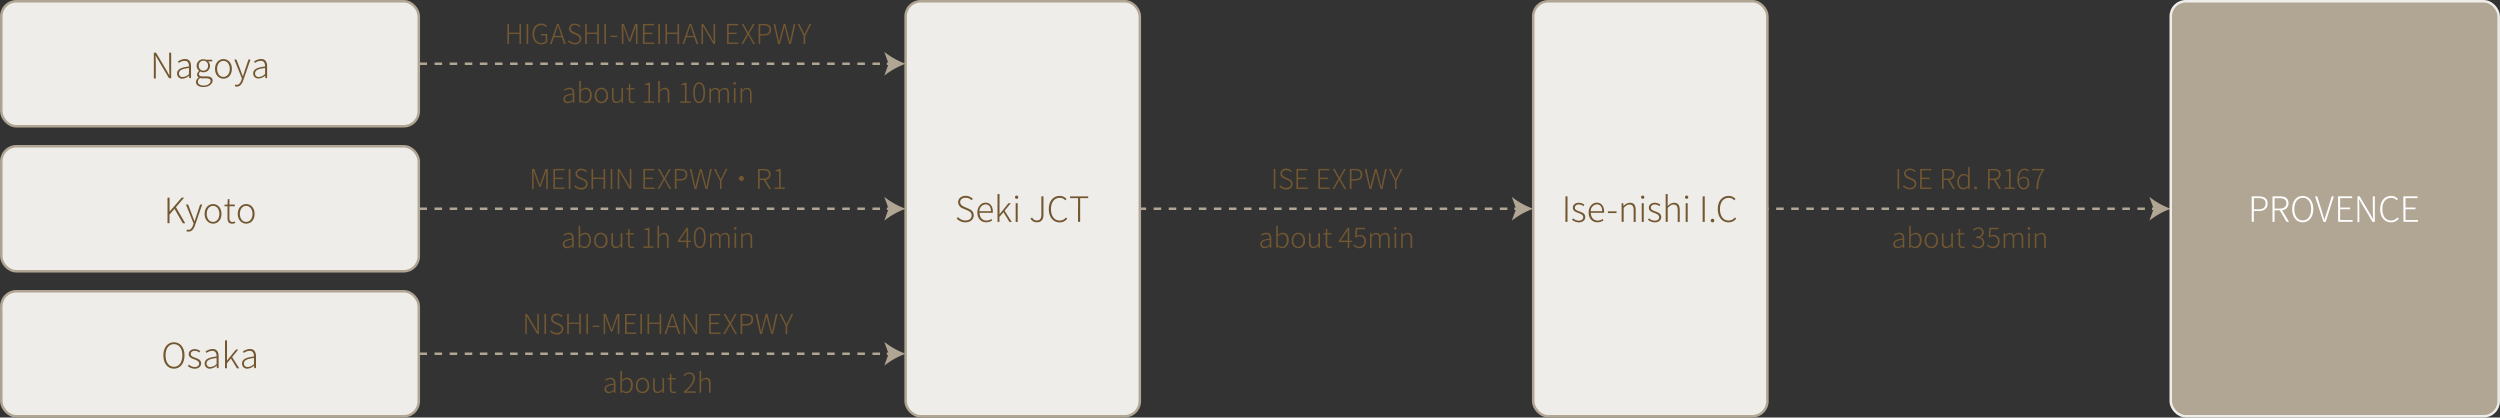 <svg xmlns="http://www.w3.org/2000/svg" width="1000" height="167" viewBox="0 0 1000 167"><rect x="0" y="0" width="1000" height="167" fill="#333333" stroke="none"/><defs><style>.cls-1,.cls-2,.cls-6,.cls-9{fill:none;}.cls-1,.cls-2,.cls-4,.cls-6{stroke:#b1a593;}.cls-1,.cls-2,.cls-4,.cls-6,.cls-7{stroke-miterlimit:10;}.cls-2{stroke-dasharray:3.02 3.02;}.cls-3,.cls-7{fill:#b1a593;}.cls-4{fill:#efede9;}.cls-5{fill:#725731;}.cls-6{stroke-dasharray:3.01 3.01;}.cls-7{stroke:#efede9;}.cls-8{fill:#fff;}</style></defs><title>pc_car_en</title><g id="レイヤー_2" data-name="レイヤー 2"><g id="レイヤー_2-2" data-name="レイヤー 2"><line class="cls-1" x1="163.27" y1="141.5" x2="164.77" y2="141.5"/><line class="cls-2" x1="167.78" y1="141.5" x2="353.23" y2="141.5"/><line class="cls-1" x1="354.73" y1="141.5" x2="356.23" y2="141.5"/><path class="cls-3" d="M362.27,141.5a30.22,30.22,0,0,0-8.55,4.76l1.72-4.76-1.72-4.75A30.2,30.2,0,0,0,362.27,141.5Z"/><rect class="cls-4" x="0.52" y="116.5" width="167" height="50" rx="6" ry="6"/><path class="cls-5" d="M65.34,142.15c0-3.24,1.77-5.25,4.23-5.25s4.24,2,4.24,5.25-1.75,5.32-4.24,5.32S65.34,145.4,65.34,142.15Zm7.61,0c0-2.77-1.34-4.5-3.38-4.5s-3.35,1.72-3.35,4.5,1.33,4.57,3.35,4.57S72.94,144.92,72.94,142.15Z"/><path class="cls-5" d="M75.15,146.45l.43-.59a3.42,3.42,0,0,0,2.35.94c1.13,0,1.71-.64,1.71-1.42s-.94-1.29-1.81-1.6c-1.11-.39-2.34-.85-2.34-2.14,0-1.09.88-2,2.45-2a3.61,3.61,0,0,1,2.17.8l-.42.56a2.86,2.86,0,0,0-1.78-.67c-1.11,0-1.61.62-1.61,1.29,0,.83.87,1.13,1.74,1.46,1.15.43,2.41.84,2.41,2.28,0,1.15-.91,2.13-2.56,2.13A4.38,4.38,0,0,1,75.15,146.45Z"/><path class="cls-5" d="M81.87,145.41c0-1.65,1.47-2.44,4.76-2.82,0-1.11-.29-2.25-1.71-2.25a4,4,0,0,0-2.35.85l-.36-.59a5.18,5.18,0,0,1,2.83-1c1.78,0,2.41,1.27,2.41,2.93v4.73h-.69l-.08-1h0A4.3,4.3,0,0,1,84,147.47,2,2,0,0,1,81.87,145.41Zm4.76.21V143.2c-2.94.34-4,1-4,2.17a1.35,1.35,0,0,0,1.53,1.42A3.68,3.68,0,0,0,86.63,145.62Z"/><path class="cls-5" d="M90,136.15h.81v8.07h0l3.57-4.4h.92l-2.44,3,2.83,4.51h-.9l-2.41-3.92-1.61,1.91v2H90Z"/><path class="cls-5" d="M96.82,145.41c0-1.65,1.47-2.44,4.76-2.82,0-1.11-.29-2.25-1.71-2.25a4,4,0,0,0-2.35.85l-.36-.59a5.18,5.18,0,0,1,2.83-1c1.78,0,2.41,1.27,2.41,2.93v4.73h-.69l-.08-1h0A4.3,4.3,0,0,1,99,147.47,2,2,0,0,1,96.82,145.41Zm4.76.21V143.2c-2.94.34-4,1-4,2.17a1.35,1.35,0,0,0,1.53,1.42A3.68,3.68,0,0,0,101.59,145.62Z"/><line class="cls-1" x1="450.95" y1="83.5" x2="452.45" y2="83.5"/><line class="cls-6" x1="455.45" y1="83.5" x2="604.25" y2="83.5"/><line class="cls-1" x1="605.75" y1="83.5" x2="607.25" y2="83.5"/><path class="cls-3" d="M613.28,83.5a30.22,30.22,0,0,0-8.55,4.76l1.72-4.76-1.72-4.75A30.2,30.2,0,0,0,613.28,83.5Z"/><path class="cls-5" d="M509.49,67.57h.66v8h-.66Z"/><path class="cls-5" d="M511.71,74.54l.41-.46a3.09,3.09,0,0,0,2.32,1.07c1.19,0,1.93-.63,1.93-1.54s-.63-1.28-1.42-1.63l-1.2-.53a2.22,2.22,0,0,1-1.63-2,2.14,2.14,0,0,1,2.38-2,3.06,3.06,0,0,1,2.27,1l-.37.43a2.58,2.58,0,0,0-1.89-.8c-1,0-1.71.54-1.71,1.36s.78,1.25,1.36,1.51l1.2.53c.91.41,1.68.91,1.68,2.13a2.31,2.31,0,0,1-2.6,2.18A3.57,3.57,0,0,1,511.71,74.54Z"/><path class="cls-5" d="M518.58,67.57H523v.56h-3.77v2.93h3.18v.56h-3.18V75h3.89v.57h-4.55Z"/><path class="cls-5" d="M527.33,67.57h4.43v.56H528v2.93h3.18v.56H528V75h3.89v.57h-4.55Z"/><path class="cls-5" d="M535.37,71.45l-2.23-3.87h.73l1.27,2.29c.22.36.38.67.65,1.11h0c.24-.44.39-.75.59-1.11l1.27-2.29h.68l-2.23,3.91,2.4,4.11h-.72l-1.35-2.4c-.22-.38-.45-.79-.74-1.28h0c-.25.48-.46.89-.67,1.28l-1.34,2.4H533Z"/><path class="cls-5" d="M539.92,67.57H542c1.81,0,2.93.59,2.93,2.26s-1.1,2.38-2.88,2.38h-1.46V75.6h-.66Zm2,4.08c1.58,0,2.34-.54,2.34-1.83s-.79-1.71-2.39-1.71h-1.29v3.53Z"/><path class="cls-5" d="M545.9,67.57h.68l1,4.64c.19.87.36,1.74.54,2.62h0c.2-.88.41-1.75.62-2.62L550,67.57h.65l1.23,4.64c.21.87.41,1.74.62,2.62h.06c.17-.88.33-1.75.51-2.62l1-4.64h.65l-1.76,8h-.75l-1.42-5.36c-.13-.64-.28-1.19-.42-1.8h0c-.13.62-.3,1.17-.44,1.8l-1.37,5.36h-.75Z"/><path class="cls-5" d="M558,72.37l-2.41-4.8h.7L557.43,70c.29.58.54,1.14.84,1.74h0c.31-.59.61-1.15.86-1.74l1.18-2.45H561l-2.41,4.8V75.6H558Z"/><path class="cls-5" d="M504.14,97.64c0-1.3,1.16-1.92,3.74-2.21,0-.87-.23-1.77-1.34-1.77a3.17,3.17,0,0,0-1.85.67l-.29-.46a4.06,4.06,0,0,1,2.22-.77c1.4,0,1.89,1,1.89,2.3v3.72H508l-.07-.75h0a3.38,3.38,0,0,1-2,.89A1.55,1.55,0,0,1,504.14,97.64Zm3.74.17V95.9c-2.31.26-3.1.8-3.1,1.71a1.06,1.06,0,0,0,1.2,1.11A2.89,2.89,0,0,0,507.88,97.8Z"/><path class="cls-5" d="M511.09,98.52h0l-.08.59h-.52V90.37h.64v2.51l0,1.12a3.24,3.24,0,0,1,2-.9c1.56,0,2.35,1.19,2.35,3,0,2-1.21,3.17-2.59,3.17A2.9,2.9,0,0,1,511.09,98.52Zm3.64-2.43c0-1.41-.48-2.43-1.79-2.43a2.89,2.89,0,0,0-1.83.93V98a2.64,2.64,0,0,0,1.66.71C513.91,98.69,514.73,97.66,514.73,96.09Z"/><path class="cls-5" d="M516.68,96.19c0-2,1.23-3.09,2.65-3.09S522,94.23,522,96.19a2.68,2.68,0,1,1-5.3,0Zm4.64,0c0-1.5-.85-2.53-2-2.53s-2,1-2,2.53.84,2.52,2,2.52S521.32,97.68,521.32,96.19Z"/><path class="cls-5" d="M523.57,97V93.25h.64v3.67c0,1.2.37,1.76,1.28,1.76.68,0,1.17-.35,1.83-1.14V93.25H528v5.86h-.54l-.05-1h0a2.6,2.6,0,0,1-2,1.11C524.12,99.26,523.57,98.51,523.57,97Z"/><path class="cls-5" d="M530.25,97.44V93.79h-.91V93.3l.94-.05.08-1.69h.54v1.69h1.68v.54h-1.68v3.7c0,.74.2,1.22,1,1.22a2,2,0,0,0,.72-.17l.15.5a3.32,3.32,0,0,1-1,.22C530.6,99.26,530.25,98.53,530.25,97.44Z"/><path class="cls-5" d="M540.83,96.82H539.7v2.29h-.63V96.82h-3.54v-.41l3.54-5.32h.63v5.19h1.13Zm-1.76-.54v-3c0-.36,0-1,.07-1.33h-.05c-.19.36-.41.75-.64,1.11l-2.18,3.18Z"/><path class="cls-5" d="M541.38,98.21l.35-.45a2.7,2.7,0,0,0,2.1.95,2,2,0,0,0,1.87-2.14,1.82,1.82,0,0,0-1.84-2.06,2.33,2.33,0,0,0-1.42.51l-.42-.25.28-3.66H546v.56h-3.09l-.23,2.7A2.48,2.48,0,0,1,544,94a2.28,2.28,0,0,1,2.38,2.57,2.54,2.54,0,0,1-2.51,2.72A3.3,3.3,0,0,1,541.38,98.21Z"/><path class="cls-5" d="M548,93.25h.53l.08.89h0a2.72,2.72,0,0,1,1.85-1,1.52,1.52,0,0,1,1.62,1.19,2.93,2.93,0,0,1,2-1.19c1.18,0,1.76.76,1.76,2.27v3.75h-.64V95.45c0-1.22-.41-1.78-1.27-1.78a2.47,2.47,0,0,0-1.69,1.06v4.39h-.64V95.45c0-1.22-.4-1.78-1.27-1.78a2.47,2.47,0,0,0-1.69,1.06v4.39H548Z"/><path class="cls-5" d="M557.62,91.37a.51.51,0,0,1,.54-.53.52.52,0,1,1-.54.53Zm.21,1.88h.64v5.86h-.64Z"/><path class="cls-5" d="M560.49,93.25H561l.08.89h0a2.88,2.88,0,0,1,2-1c1.22,0,1.78.76,1.78,2.27v3.75h-.64V95.45c0-1.22-.38-1.78-1.29-1.78-.68,0-1.17.35-1.85,1.06v4.39h-.64Z"/><line class="cls-1" x1="705.96" y1="83.5" x2="707.46" y2="83.5"/><line class="cls-6" x1="710.47" y1="83.5" x2="859.26" y2="83.5"/><line class="cls-1" x1="860.77" y1="83.5" x2="862.27" y2="83.5"/><path class="cls-3" d="M868.3,83.5a30.22,30.22,0,0,0-8.55,4.76l1.72-4.76-1.72-4.75A30.2,30.2,0,0,0,868.3,83.5Z"/><path class="cls-5" d="M759,67.57h.66v8H759Z"/><path class="cls-5" d="M761.19,74.54l.41-.46a3.09,3.09,0,0,0,2.32,1.07c1.19,0,1.93-.63,1.93-1.54s-.63-1.28-1.42-1.63l-1.2-.53a2.22,2.22,0,0,1-1.63-2,2.14,2.14,0,0,1,2.38-2,3.06,3.06,0,0,1,2.27,1l-.37.43A2.57,2.57,0,0,0,764,68c-1,0-1.71.54-1.71,1.36s.78,1.25,1.36,1.51l1.2.53c.91.41,1.68.91,1.68,2.13a2.31,2.31,0,0,1-2.6,2.18A3.57,3.57,0,0,1,761.19,74.54Z"/><path class="cls-5" d="M768.06,67.57h4.43v.56h-3.77v2.93h3.18v.56h-3.18V75h3.89v.57h-4.55Z"/><path class="cls-5" d="M781.24,75.6,779.11,72h-1.64V75.6h-.66v-8h2.34c1.6,0,2.67.58,2.67,2.15a2.11,2.11,0,0,1-2,2.2L782,75.6Zm-3.77-4.17H779c1.39,0,2.16-.55,2.16-1.71s-.77-1.59-2.16-1.59h-1.53Z"/><path class="cls-5" d="M782.89,72.67c0-1.89,1.21-3.09,2.6-3.09a2.64,2.64,0,0,1,1.75.72l0-1.06V66.85h.64V75.6h-.53l-.08-.74h0a2.72,2.72,0,0,1-1.88.88C783.85,75.74,782.89,74.64,782.89,72.67Zm4.3,1.58V70.87a2.36,2.36,0,0,0-1.64-.73c-1.12,0-2,1.09-2,2.53s.67,2.51,1.86,2.51A2.45,2.45,0,0,0,787.19,74.25Z"/><path class="cls-5" d="M789.68,75.14a.56.56,0,1,1,.56.59A.57.57,0,0,1,789.68,75.14Z"/><path class="cls-5" d="M799.66,75.6,797.52,72h-1.64V75.6h-.66v-8h2.34c1.6,0,2.67.58,2.67,2.15a2.11,2.11,0,0,1-2,2.2l2.17,3.67Zm-3.77-4.17h1.53c1.39,0,2.16-.55,2.16-1.71s-.77-1.59-2.16-1.59h-1.53Z"/><path class="cls-5" d="M801.8,75h1.82V68.51h-1.4v-.43a4.57,4.57,0,0,0,1.53-.51h.52V75h1.67v.56H801.8Z"/><path class="cls-5" d="M811.16,68.62a1.68,1.68,0,0,0-1.31-.64c-1.21,0-2.23,1-2.27,3.72a2.58,2.58,0,0,1,1.94-1c1.36,0,2.18.87,2.18,2.52a2.35,2.35,0,0,1-2.17,2.56c-1.55,0-2.58-1.37-2.58-3.93,0-3.23,1.38-4.38,2.88-4.38a2.2,2.2,0,0,1,1.71.77Zm-.1,4.55c0-1.17-.48-2-1.63-2a2.41,2.41,0,0,0-1.84,1.14c.1,1.76.73,2.88,1.95,2.88C810.41,75.2,811.06,74.34,811.06,73.17Z"/><path class="cls-5" d="M816.9,68.14h-4.06v-.56h4.84V68c-1.9,2.5-2.3,4.5-2.42,7.64h-.69A12.34,12.34,0,0,1,816.9,68.14Z"/><path class="cls-5" d="M757.33,97.64c0-1.3,1.16-1.92,3.74-2.21,0-.87-.23-1.77-1.34-1.77a3.17,3.17,0,0,0-1.85.67l-.29-.46a4.06,4.06,0,0,1,2.22-.77c1.4,0,1.89,1,1.89,2.3v3.72h-.54l-.07-.75h0a3.38,3.38,0,0,1-2,.89A1.55,1.55,0,0,1,757.33,97.64Zm3.74.17V95.9c-2.31.26-3.1.8-3.1,1.71a1.06,1.06,0,0,0,1.2,1.11A2.89,2.89,0,0,0,761.07,97.8Z"/><path class="cls-5" d="M764.27,98.52h0l-.08.59h-.52V90.37h.64v2.51l0,1.12a3.25,3.25,0,0,1,2-.9c1.56,0,2.35,1.19,2.35,3,0,2-1.21,3.17-2.58,3.17A2.9,2.9,0,0,1,764.27,98.52Zm3.64-2.43c0-1.41-.48-2.43-1.79-2.43a2.89,2.89,0,0,0-1.83.93V98a2.64,2.64,0,0,0,1.66.71C767.1,98.69,767.91,97.66,767.91,96.09Z"/><path class="cls-5" d="M769.87,96.19c0-2,1.23-3.09,2.65-3.09s2.65,1.13,2.65,3.09a2.68,2.68,0,1,1-5.3,0Zm4.64,0c0-1.5-.85-2.53-2-2.53s-2,1-2,2.53.84,2.52,2,2.52S774.51,97.68,774.51,96.19Z"/><path class="cls-5" d="M776.76,97V93.25h.64v3.67c0,1.2.37,1.76,1.28,1.76.68,0,1.17-.35,1.83-1.14V93.25h.64v5.86h-.54l-.05-1h0a2.6,2.6,0,0,1-2,1.11C777.31,99.26,776.76,98.51,776.76,97Z"/><path class="cls-5" d="M783.43,97.44V93.79h-.91V93.3l.93-.05.08-1.69h.54v1.69h1.68v.54h-1.68v3.7c0,.74.2,1.22,1,1.22a2,2,0,0,0,.71-.17l.15.5a3.31,3.31,0,0,1-1,.22C783.78,99.26,783.43,98.53,783.43,97.44Z"/><path class="cls-5" d="M788.84,98.16l.36-.43a2.74,2.74,0,0,0,2.11,1A1.67,1.67,0,0,0,793.1,97c0-1.08-.75-1.8-2.66-1.8v-.54c1.76,0,2.38-.76,2.38-1.72a1.4,1.4,0,0,0-1.52-1.45,2.52,2.52,0,0,0-1.76.85l-.37-.44a3.11,3.11,0,0,1,2.15-.95,2,2,0,0,1,2.17,1.95,2,2,0,0,1-1.47,2v.05A2.09,2.09,0,0,1,793.76,97a2.24,2.24,0,0,1-2.42,2.27A3.25,3.25,0,0,1,788.84,98.16Z"/><path class="cls-5" d="M794.82,98.21l.35-.45a2.7,2.7,0,0,0,2.1.95,2,2,0,0,0,1.87-2.14,1.82,1.82,0,0,0-1.84-2.06,2.33,2.33,0,0,0-1.42.51l-.42-.25.28-3.66h3.66v.56h-3.09l-.23,2.7a2.48,2.48,0,0,1,1.34-.38,2.28,2.28,0,0,1,2.38,2.57,2.54,2.54,0,0,1-2.51,2.72A3.3,3.3,0,0,1,794.82,98.21Z"/><path class="cls-5" d="M801.46,93.25H802l.08.89h0a2.72,2.72,0,0,1,1.85-1,1.52,1.52,0,0,1,1.62,1.19,2.93,2.93,0,0,1,2-1.19c1.18,0,1.76.76,1.76,2.27v3.75h-.64V95.45c0-1.22-.41-1.78-1.27-1.78a2.47,2.47,0,0,0-1.69,1.06v4.39h-.64V95.45c0-1.22-.4-1.78-1.26-1.78a2.47,2.47,0,0,0-1.69,1.06v4.39h-.64Z"/><path class="cls-5" d="M811.06,91.37a.51.51,0,0,1,.54-.53.52.52,0,1,1-.54.53Zm.21,1.88h.64v5.86h-.64Z"/><path class="cls-5" d="M813.94,93.25h.53l.08.89h0a2.89,2.89,0,0,1,2-1c1.22,0,1.78.76,1.78,2.27v3.75h-.64V95.45c0-1.22-.38-1.78-1.29-1.78-.68,0-1.17.35-1.85,1.06v4.39h-.64Z"/><line class="cls-1" x1="163.27" y1="25.5" x2="164.77" y2="25.5"/><line class="cls-2" x1="167.78" y1="25.5" x2="353.23" y2="25.5"/><line class="cls-1" x1="354.73" y1="25.5" x2="356.23" y2="25.5"/><path class="cls-3" d="M362.27,25.5a30.22,30.22,0,0,0-8.55,4.76l1.72-4.76-1.72-4.75A30.2,30.2,0,0,0,362.27,25.5Z"/><line class="cls-1" x1="163.27" y1="83.5" x2="164.77" y2="83.5"/><line class="cls-2" x1="167.78" y1="83.5" x2="353.23" y2="83.5"/><line class="cls-1" x1="354.73" y1="83.5" x2="356.23" y2="83.5"/><path class="cls-3" d="M362.27,83.5a30.22,30.22,0,0,0-8.55,4.76l1.72-4.76-1.72-4.75A30.2,30.2,0,0,0,362.27,83.5Z"/><rect class="cls-4" x="0.52" y="0.5" width="167" height="50" rx="6" ry="6"/><path class="cls-5" d="M61.54,21.08h.87l4.17,7,1.13,2.06h.07c-.06-1-.11-2-.11-3V21.08h.8V31.29H67.6l-4.16-7-1.15-2h-.07c0,1,.11,1.93.11,3v6.12h-.8Z"/><path class="cls-5" d="M70.83,29.41c0-1.65,1.47-2.44,4.76-2.82,0-1.11-.29-2.25-1.71-2.25a4,4,0,0,0-2.35.85l-.36-.59a5.18,5.18,0,0,1,2.83-1c1.78,0,2.41,1.27,2.41,2.93v4.73h-.69l-.08-1h0A4.3,4.3,0,0,1,73,31.47,2,2,0,0,1,70.83,29.41Zm4.76.21V27.2c-2.94.34-4,1-4,2.17a1.35,1.35,0,0,0,1.53,1.42A3.68,3.68,0,0,0,75.59,29.62Z"/><path class="cls-5" d="M78.38,32.8A2.27,2.27,0,0,1,79.5,31V31a1.34,1.34,0,0,1-.67-1.21,1.86,1.86,0,0,1,.83-1.39v-.06a2.7,2.7,0,0,1-1-2,2.61,2.61,0,0,1,2.68-2.65,2.66,2.66,0,0,1,1,.2h2.55v.67H83.24A2.38,2.38,0,0,1,84,26.29a2.57,2.57,0,0,1-2.63,2.63,2.53,2.53,0,0,1-1.2-.31,1.28,1.28,0,0,0-.59,1c0,.53.32.94,1.4.94h1.57c1.69,0,2.49.53,2.49,1.72s-1.4,2.54-3.59,2.54C79.6,34.85,78.38,34.06,78.38,32.8Zm5.85-.38c0-.8-.59-1.09-1.69-1.09H81a5.26,5.26,0,0,1-.94-.13,1.87,1.87,0,0,0-.92,1.5c0,.91.88,1.53,2.41,1.53S84.23,33.32,84.23,32.42Zm-1-6.15a1.86,1.86,0,1,0-3.71,0,1.86,1.86,0,1,0,3.71,0Z"/><path class="cls-5" d="M86,27.56c0-2.49,1.57-3.94,3.38-3.94s3.38,1.44,3.38,3.94-1.57,3.91-3.38,3.91S86,30,86,27.56Zm5.91,0c0-1.91-1.08-3.22-2.54-3.22s-2.52,1.32-2.52,3.22,1.06,3.21,2.52,3.21S91.9,29.47,91.9,27.56Z"/><path class="cls-5" d="M93.92,34.5l.18-.69a1.93,1.93,0,0,0,.6.11c.9,0,1.5-.81,1.86-1.89l.2-.63-3.05-7.58h.88l1.74,4.57c.24.64.52,1.43.78,2.1h.07c.22-.67.46-1.46.67-2.1l1.53-4.57h.83l-2.91,8.33c-.45,1.29-1.2,2.49-2.58,2.49A2,2,0,0,1,93.92,34.5Z"/><path class="cls-5" d="M101.27,29.41c0-1.65,1.47-2.44,4.76-2.82,0-1.11-.29-2.25-1.71-2.25a4,4,0,0,0-2.35.85l-.36-.59a5.18,5.18,0,0,1,2.83-1c1.78,0,2.41,1.27,2.41,2.93v4.73h-.69l-.08-1h0a4.3,4.3,0,0,1-2.61,1.13A2,2,0,0,1,101.27,29.41Zm4.76.21V27.2c-2.94.34-4,1-4,2.17a1.35,1.35,0,0,0,1.53,1.42A3.68,3.68,0,0,0,106,29.62Z"/><rect class="cls-4" x="0.52" y="58.5" width="167" height="50" rx="6" ry="6"/><path class="cls-5" d="M67,79.08h.84v5.55h0l4.79-5.55h1l-3.25,3.8,3.71,6.42h-1L69.8,83.53l-2,2.31v3.45H67Z"/><path class="cls-5" d="M74.59,92.5l.18-.69a1.93,1.93,0,0,0,.6.11c.9,0,1.5-.81,1.86-1.89l.2-.63-3.05-7.58h.88L77,86.39c.24.64.52,1.43.78,2.1h.07c.22-.67.46-1.46.67-2.1l1.53-4.57h.83L78,90.16c-.45,1.29-1.2,2.49-2.58,2.49A2,2,0,0,1,74.59,92.5Z"/><path class="cls-5" d="M81.84,85.56c0-2.49,1.57-3.94,3.38-3.94s3.38,1.44,3.38,3.94S87,89.47,85.22,89.47,81.84,88,81.84,85.56Zm5.91,0c0-1.91-1.08-3.22-2.54-3.22s-2.52,1.32-2.52,3.22,1.06,3.21,2.52,3.21S87.75,87.47,87.75,85.56Z"/><path class="cls-5" d="M91,87.16V82.51H89.79v-.62L91,81.82l.1-2.16h.69v2.16h2.14v.69H91.77v4.71c0,.94.25,1.56,1.25,1.56a2.6,2.6,0,0,0,.91-.21l.2.63a4.22,4.22,0,0,1-1.25.28C91.4,89.47,91,88.55,91,87.16Z"/><path class="cls-5" d="M95.09,85.56c0-2.49,1.57-3.94,3.38-3.94s3.38,1.44,3.38,3.94-1.57,3.91-3.38,3.91S95.09,88,95.09,85.56Zm5.91,0c0-1.91-1.08-3.22-2.54-3.22s-2.52,1.32-2.52,3.22,1.06,3.21,2.52,3.21S101,87.47,101,85.56Z"/><rect class="cls-4" x="362.25" y="0.5" width="93.68" height="166" rx="6" ry="6"/><path class="cls-5" d="M382.68,87.41l.52-.59a3.93,3.93,0,0,0,3,1.36c1.51,0,2.45-.8,2.45-2s-.8-1.62-1.81-2.07l-1.53-.67a2.83,2.83,0,0,1-2.07-2.55c0-1.51,1.29-2.56,3-2.56a3.9,3.9,0,0,1,2.89,1.23l-.48.55a3.28,3.28,0,0,0-2.41-1c-1.3,0-2.17.69-2.17,1.74s1,1.6,1.74,1.92l1.53.67c1.16.52,2.14,1.16,2.14,2.72s-1.3,2.77-3.31,2.77A4.55,4.55,0,0,1,382.68,87.41Z"/><path class="cls-5" d="M390.95,85c0-2.42,1.58-3.94,3.28-3.94s2.89,1.29,2.89,3.47a4,4,0,0,1,0,.59h-5.29c0,1.82,1.12,3.1,2.73,3.1a3.35,3.35,0,0,0,2-.64l.31.6a4.17,4.17,0,0,1-2.38.73C392.5,88.94,390.95,87.48,390.95,85Zm5.42-.52c0-1.81-.83-2.72-2.13-2.72a2.66,2.66,0,0,0-2.46,2.72Z"/><path class="cls-5" d="M399,77.62h.81v8.07h0l3.57-4.4h.92l-2.44,3,2.83,4.51h-.9l-2.41-3.92-1.61,1.9v2H399Z"/><path class="cls-5" d="M406,78.89a.65.65,0,0,1,.69-.67.66.66,0,1,1-.69.67Zm.27,2.4h.81v7.47h-.81Z"/><path class="cls-5" d="M412.19,87.41l.63-.42a2.07,2.07,0,0,0,1.93,1.19c1.2,0,1.79-.7,1.79-2.34v-7.3h.84v7.38c0,1.68-.71,3-2.61,3A2.78,2.78,0,0,1,412.19,87.41Z"/><path class="cls-5" d="M419.52,83.64c0-3.26,1.81-5.28,4.4-5.28a3.53,3.53,0,0,1,2.69,1.23l-.48.55a2.87,2.87,0,0,0-2.21-1c-2.16,0-3.52,1.74-3.52,4.5s1.33,4.57,3.47,4.57a3.27,3.27,0,0,0,2.54-1.23l.48.53a3.83,3.83,0,0,1-3.05,1.46C421.32,88.94,419.52,86.9,419.52,83.64Z"/><path class="cls-5" d="M431.22,79.26H428v-.71h7.28v.71h-3.22v9.5h-.85Z"/><path class="cls-5" d="M202.94,9.57h.66v3.48h4.17V9.57h.65v8h-.65v-4H203.6v4h-.66Z"/><path class="cls-5" d="M210.62,9.57h.66v8h-.66Z"/><path class="cls-5" d="M213,13.58c0-2.56,1.46-4.15,3.58-4.15a3,3,0,0,1,2.22,1l-.39.43a2.35,2.35,0,0,0-1.83-.8c-1.78,0-2.89,1.36-2.89,3.53s1,3.59,2.85,3.59a2.49,2.49,0,0,0,1.71-.57V14.16h-1.86V13.6h2.5v3.22a3.25,3.25,0,0,1-2.41.91C214.45,17.74,213,16.14,213,13.58Z"/><path class="cls-5" d="M224.72,14.9h-3.12l-.91,2.7H220l2.81-8h.68l2.81,8h-.7Zm-.18-.53-.48-1.45c-.33-.93-.59-1.78-.88-2.75h0c-.28,1-.55,1.82-.87,2.75l-.5,1.45Z"/><path class="cls-5" d="M227.19,16.54l.41-.46a3.09,3.09,0,0,0,2.32,1.07c1.19,0,1.93-.63,1.93-1.54s-.63-1.28-1.42-1.63l-1.2-.53a2.22,2.22,0,0,1-1.63-2,2.14,2.14,0,0,1,2.38-2,3.06,3.06,0,0,1,2.27,1l-.37.43A2.58,2.58,0,0,0,230,10c-1,0-1.71.54-1.71,1.36s.78,1.25,1.36,1.51l1.2.53c.91.41,1.68.91,1.68,2.13a2.31,2.31,0,0,1-2.6,2.18A3.57,3.57,0,0,1,227.19,16.54Z"/><path class="cls-5" d="M234.06,9.57h.66v3.48h4.17V9.57h.65v8h-.65v-4h-4.17v4h-.66Z"/><path class="cls-5" d="M241.74,9.57h.66v8h-.66Z"/><path class="cls-5" d="M244.18,14.28h2.71v.54h-2.71Z"/><path class="cls-5" d="M248.65,9.57h.88l1.65,4.61.63,1.76h0c.21-.58.4-1.18.59-1.76l1.65-4.61H255v8h-.63V12.51c0-.66,0-1.54.08-2.21h0l-.63,1.79-1.68,4.64h-.53l-1.69-4.64-.63-1.79h0c0,.67.08,1.55.08,2.21V17.6h-.61Z"/><path class="cls-5" d="M257.18,9.57h4.43v.56h-3.77v2.93H261v.56h-3.18V17h3.89v.57h-4.55Z"/><path class="cls-5" d="M263.32,9.57H264v8h-.66Z"/><path class="cls-5" d="M266.16,9.57h.66v3.48H271V9.57h.65v8H271v-4h-4.17v4h-.66Z"/><path class="cls-5" d="M277.68,14.9h-3.12l-.91,2.7H273l2.81-8h.68l2.81,8h-.7Zm-.18-.53L277,12.92c-.33-.93-.59-1.78-.88-2.75h0c-.28,1-.55,1.82-.87,2.75l-.5,1.45Z"/><path class="cls-5" d="M280.61,9.57h.68l3.28,5.51.89,1.62h.05c0-.79-.09-1.59-.09-2.38V9.57h.63v8h-.68l-3.27-5.52-.9-1.61h-.06c0,.77.09,1.52.09,2.32V17.6h-.63Z"/><path class="cls-5" d="M290.83,9.57h4.43v.56h-3.77v2.93h3.18v.56h-3.18V17h3.89v.57h-4.55Z"/><path class="cls-5" d="M298.88,13.45l-2.23-3.87h.73l1.27,2.29c.22.36.38.67.65,1.11h0c.24-.44.39-.75.59-1.11l1.27-2.29h.68l-2.23,3.91L302,17.6h-.72L300,15.2c-.22-.38-.45-.79-.74-1.28h0c-.25.48-.46.89-.67,1.28l-1.34,2.4h-.68Z"/><path class="cls-5" d="M303.43,9.57h2.08c1.81,0,2.93.59,2.93,2.26s-1.1,2.38-2.88,2.38h-1.46V17.6h-.66Zm2,4.08c1.58,0,2.34-.54,2.34-1.83s-.79-1.71-2.39-1.71h-1.29v3.53Z"/><path class="cls-5" d="M309.41,9.57h.68l1,4.64c.19.87.36,1.74.54,2.62h0c.2-.88.41-1.75.62-2.62l1.22-4.64h.65l1.23,4.64c.21.87.41,1.74.62,2.62H316c.17-.88.33-1.75.51-2.62l1-4.64h.65l-1.76,8h-.75l-1.42-5.36c-.13-.64-.28-1.19-.42-1.8h0c-.13.62-.3,1.17-.44,1.8l-1.37,5.36h-.75Z"/><path class="cls-5" d="M321.46,14.37l-2.41-4.8h.7L320.94,12c.29.58.54,1.14.84,1.74h0c.31-.59.61-1.15.86-1.74l1.18-2.45h.68l-2.41,4.8V17.6h-.66Z"/><path class="cls-5" d="M225.36,39.64c0-1.3,1.16-1.92,3.74-2.21,0-.87-.23-1.77-1.34-1.77a3.17,3.17,0,0,0-1.85.67l-.29-.46a4.06,4.06,0,0,1,2.22-.77c1.4,0,1.89,1,1.89,2.3v3.72h-.54l-.07-.75h0a3.38,3.38,0,0,1-2,.89A1.55,1.55,0,0,1,225.36,39.64Zm3.74.17V37.9c-2.31.26-3.1.8-3.1,1.71a1.06,1.06,0,0,0,1.2,1.11A2.89,2.89,0,0,0,229.11,39.8Z"/><path class="cls-5" d="M232.31,40.52h0l-.08.59h-.52V32.37h.64v2.51l0,1.12a3.24,3.24,0,0,1,2-.9c1.56,0,2.35,1.19,2.35,3,0,2-1.21,3.17-2.59,3.17A2.9,2.9,0,0,1,232.31,40.52ZM236,38.09c0-1.41-.48-2.43-1.79-2.43a2.89,2.89,0,0,0-1.83.93V40a2.64,2.64,0,0,0,1.66.71C235.14,40.69,236,39.66,236,38.09Z"/><path class="cls-5" d="M237.9,38.19c0-2,1.23-3.09,2.65-3.09s2.65,1.13,2.65,3.09a2.68,2.68,0,1,1-5.3,0Zm4.64,0c0-1.5-.85-2.53-2-2.53s-2,1-2,2.53.84,2.52,2,2.52S242.55,39.68,242.55,38.19Z"/><path class="cls-5" d="M244.8,39V35.25h.64v3.67c0,1.2.37,1.76,1.28,1.76.68,0,1.17-.35,1.83-1.14V35.25h.64v5.86h-.54l-.05-1h0a2.6,2.6,0,0,1-2,1.11C245.34,41.26,244.8,40.51,244.8,39Z"/><path class="cls-5" d="M251.47,39.44V35.79h-.91V35.3l.94-.05.08-1.69h.54v1.69h1.68v.54h-1.68v3.7c0,.74.2,1.22,1,1.22a2,2,0,0,0,.72-.17l.15.5a3.32,3.32,0,0,1-1,.22C251.82,41.26,251.47,40.53,251.47,39.44Z"/><path class="cls-5" d="M257.55,40.55h1.82V34H258V33.6a4.62,4.62,0,0,0,1.53-.51H260v7.46h1.67v.56h-4.14Z"/><path class="cls-5" d="M263.3,32.37h.64v3.78a2.86,2.86,0,0,1,2-1.06c1.22,0,1.78.76,1.78,2.27v3.75h-.64V37.45c0-1.22-.38-1.78-1.29-1.78-.68,0-1.17.35-1.85,1.06v4.39h-.64Z"/><path class="cls-5" d="M272.13,40.55h1.82V34h-1.4V33.6a4.62,4.62,0,0,0,1.53-.51h.52v7.46h1.67v.56h-4.14Z"/><path class="cls-5" d="M277.29,37.07c0-2.78.9-4.13,2.37-4.13S282,34.29,282,37.07s-.9,4.18-2.35,4.18S277.29,39.89,277.29,37.07Zm4.08,0c0-2.39-.68-3.59-1.72-3.59s-1.73,1.2-1.73,3.59.68,3.64,1.73,3.64S281.37,39.51,281.37,37.07Z"/><path class="cls-5" d="M283.75,35.25h.53l.08.89h0a2.72,2.72,0,0,1,1.85-1,1.52,1.52,0,0,1,1.62,1.19,2.93,2.93,0,0,1,2-1.19c1.18,0,1.76.76,1.76,2.27v3.75h-.64V37.45c0-1.22-.41-1.78-1.27-1.78A2.47,2.47,0,0,0,288,36.72v4.39h-.64V37.45c0-1.22-.4-1.78-1.27-1.78a2.47,2.47,0,0,0-1.69,1.06v4.39h-.64Z"/><path class="cls-5" d="M293.36,33.37a.51.51,0,0,1,.54-.53.52.52,0,1,1-.54.53Zm.21,1.88h.64v5.86h-.64Z"/><path class="cls-5" d="M296.23,35.25h.53l.08.89h0a2.88,2.88,0,0,1,2-1c1.22,0,1.78.76,1.78,2.27v3.75H300V37.45c0-1.22-.38-1.78-1.29-1.78-.68,0-1.17.35-1.85,1.06v4.39h-.64Z"/><path class="cls-5" d="M212.82,67.57h.88l1.65,4.61.63,1.76h0c.21-.58.4-1.18.59-1.76l1.65-4.61h.88v8h-.63V70.51c0-.66,0-1.54.08-2.21h0l-.63,1.79-1.68,4.64h-.53L214,70.09l-.63-1.79h0c0,.67.08,1.55.08,2.21V75.6h-.61Z"/><path class="cls-5" d="M221.35,67.57h4.43v.56H222v2.93h3.18v.56H222V75h3.89v.57h-4.55Z"/><path class="cls-5" d="M227.5,67.57h.66v8h-.66Z"/><path class="cls-5" d="M229.72,74.54l.41-.46a3.09,3.09,0,0,0,2.32,1.07c1.19,0,1.93-.63,1.93-1.54S233.75,72.33,233,72l-1.2-.53a2.22,2.22,0,0,1-1.63-2,2.14,2.14,0,0,1,2.38-2,3.06,3.06,0,0,1,2.27,1l-.37.43a2.58,2.58,0,0,0-1.89-.8c-1,0-1.71.54-1.71,1.36s.78,1.25,1.36,1.51l1.2.53c.91.41,1.68.91,1.68,2.13a2.31,2.31,0,0,1-2.6,2.18A3.57,3.57,0,0,1,229.72,74.54Z"/><path class="cls-5" d="M236.59,67.57h.66v3.48h4.17V67.57h.65v8h-.65v-4h-4.17v4h-.66Z"/><path class="cls-5" d="M244.27,67.57h.66v8h-.66Z"/><path class="cls-5" d="M247.11,67.57h.68l3.28,5.51L252,74.7H252c0-.79-.09-1.59-.09-2.38V67.57h.63v8h-.68l-3.27-5.52-.9-1.61h-.06c0,.77.09,1.52.09,2.32V75.6h-.63Z"/><path class="cls-5" d="M257.33,67.57h4.43v.56H258v2.93h3.18v.56H258V75h3.89v.57h-4.55Z"/><path class="cls-5" d="M265.38,71.45l-2.23-3.87h.73l1.27,2.29c.22.36.38.67.65,1.11h0c.24-.44.39-.75.59-1.11l1.27-2.29h.68l-2.23,3.91,2.4,4.11h-.72l-1.35-2.4c-.22-.38-.45-.79-.74-1.28h0c-.25.48-.46.89-.67,1.28l-1.34,2.4H263Z"/><path class="cls-5" d="M269.93,67.57H272c1.81,0,2.93.59,2.93,2.26s-1.1,2.38-2.88,2.38h-1.46V75.6h-.66Zm2,4.08c1.58,0,2.34-.54,2.34-1.83s-.79-1.71-2.39-1.71h-1.29v3.53Z"/><path class="cls-5" d="M275.91,67.57h.68l1,4.64c.19.87.36,1.74.54,2.62h0c.2-.88.41-1.75.62-2.62L280,67.57h.65l1.23,4.64c.21.87.41,1.74.62,2.62h.06c.17-.88.33-1.75.51-2.62l1-4.64h.65l-1.76,8h-.75l-1.42-5.36c-.13-.64-.28-1.19-.42-1.8h0c-.13.62-.3,1.17-.44,1.8l-1.37,5.36h-.75Z"/><path class="cls-5" d="M288,72.37l-2.41-4.8h.7L287.44,70c.29.58.54,1.14.84,1.74h0c.31-.59.61-1.15.86-1.74l1.18-2.45H291l-2.41,4.8V75.6H288Z"/><path class="cls-5" d="M296.56,70.38a1,1,0,1,1-1,1A1,1,0,0,1,296.56,70.38Z"/><path class="cls-5" d="M307.65,75.6,305.52,72h-1.64V75.6h-.66v-8h2.34c1.6,0,2.67.58,2.67,2.15a2.11,2.11,0,0,1-2,2.2l2.17,3.67Zm-3.77-4.17h1.53c1.39,0,2.16-.55,2.16-1.71s-.77-1.59-2.16-1.59h-1.53Z"/><path class="cls-5" d="M309.8,75h1.82V68.51h-1.4v-.43a4.58,4.58,0,0,0,1.53-.51h.52V75h1.67v.56H309.8Z"/><path class="cls-5" d="M225.11,97.64c0-1.3,1.16-1.92,3.74-2.21,0-.87-.23-1.77-1.34-1.77a3.17,3.17,0,0,0-1.85.67l-.29-.46a4.06,4.06,0,0,1,2.22-.77c1.4,0,1.89,1,1.89,2.3v3.72H229l-.07-.75h0a3.38,3.38,0,0,1-2,.89A1.55,1.55,0,0,1,225.11,97.64Zm3.74.17V95.9c-2.31.26-3.1.8-3.1,1.71a1.06,1.06,0,0,0,1.2,1.11A2.89,2.89,0,0,0,228.85,97.8Z"/><path class="cls-5" d="M232.06,98.52h0l-.08.59h-.52V90.37h.64v2.51L232,94a3.24,3.24,0,0,1,2-.9c1.56,0,2.35,1.19,2.35,3,0,2-1.21,3.17-2.59,3.17A2.9,2.9,0,0,1,232.06,98.52Zm3.64-2.43c0-1.41-.48-2.43-1.79-2.43a2.89,2.89,0,0,0-1.83.93V98a2.64,2.64,0,0,0,1.66.71C234.88,98.69,235.7,97.66,235.7,96.09Z"/><path class="cls-5" d="M237.65,96.19c0-2,1.23-3.09,2.65-3.09S243,94.23,243,96.19a2.68,2.68,0,1,1-5.3,0Zm4.64,0c0-1.5-.85-2.53-2-2.53s-2,1-2,2.53.84,2.52,2,2.52S242.29,97.68,242.29,96.19Z"/><path class="cls-5" d="M244.54,97V93.25h.64v3.67c0,1.2.37,1.76,1.28,1.76.68,0,1.17-.35,1.83-1.14V93.25h.64v5.86h-.54l-.05-1h0a2.6,2.6,0,0,1-2,1.11C245.09,99.26,244.54,98.51,244.54,97Z"/><path class="cls-5" d="M251.22,97.44V93.79h-.91V93.3l.94-.05.08-1.69h.54v1.69h1.68v.54h-1.68v3.7c0,.74.2,1.22,1,1.22a2,2,0,0,0,.72-.17l.15.5a3.32,3.32,0,0,1-1,.22C251.57,99.26,251.22,98.53,251.22,97.44Z"/><path class="cls-5" d="M257.3,98.55h1.82V92h-1.4V91.6a4.62,4.62,0,0,0,1.53-.51h.52v7.46h1.67v.56H257.3Z"/><path class="cls-5" d="M263,90.37h.64v3.78a2.86,2.86,0,0,1,2-1.06c1.22,0,1.78.76,1.78,2.27v3.75h-.64V95.45c0-1.22-.38-1.78-1.29-1.78-.68,0-1.17.35-1.85,1.06v4.39H263Z"/><path class="cls-5" d="M276.38,96.82h-1.13v2.29h-.63V96.82h-3.54v-.41l3.54-5.32h.63v5.19h1.13Zm-1.76-.54v-3c0-.36,0-1,.07-1.33h-.05c-.19.36-.41.75-.64,1.11l-2.18,3.18Z"/><path class="cls-5" d="M277.54,95.07c0-2.78.9-4.13,2.37-4.13s2.35,1.34,2.35,4.13-.9,4.18-2.35,4.18S277.54,97.89,277.54,95.07Zm4.08,0c0-2.39-.68-3.59-1.72-3.59s-1.73,1.2-1.73,3.59.68,3.64,1.73,3.64S281.62,97.51,281.62,95.07Z"/><path class="cls-5" d="M284,93.25h.53l.08.89h0a2.72,2.72,0,0,1,1.85-1,1.52,1.52,0,0,1,1.62,1.19,2.93,2.93,0,0,1,2-1.19c1.18,0,1.76.76,1.76,2.27v3.75h-.64V95.45c0-1.22-.41-1.78-1.27-1.78a2.47,2.47,0,0,0-1.69,1.06v4.39h-.64V95.45c0-1.22-.4-1.78-1.27-1.78a2.47,2.47,0,0,0-1.69,1.06v4.39H284Z"/><path class="cls-5" d="M293.61,91.37a.51.51,0,0,1,.54-.53.52.52,0,1,1-.54.53Zm.21,1.88h.64v5.86h-.64Z"/><path class="cls-5" d="M296.48,93.25H297l.08.89h0a2.88,2.88,0,0,1,2-1c1.22,0,1.78.76,1.78,2.27v3.75h-.64V95.45c0-1.22-.38-1.78-1.29-1.78-.68,0-1.17.35-1.85,1.06v4.39h-.64Z"/><rect class="cls-4" x="613.28" y="0.5" width="93.68" height="166" rx="6" ry="6"/><path class="cls-5" d="M626.19,78.54H627V88.75h-.84Z"/><path class="cls-5" d="M628.8,87.91l.43-.59a3.42,3.42,0,0,0,2.35.94c1.13,0,1.71-.64,1.71-1.42s-.94-1.29-1.81-1.6c-1.11-.39-2.34-.85-2.34-2.14,0-1.09.88-2,2.45-2a3.6,3.6,0,0,1,2.17.8l-.42.56a2.86,2.86,0,0,0-1.78-.67c-1.11,0-1.61.62-1.61,1.29,0,.83.87,1.13,1.74,1.46,1.15.43,2.41.84,2.41,2.28,0,1.15-.91,2.13-2.56,2.13A4.38,4.38,0,0,1,628.8,87.91Z"/><path class="cls-5" d="M635.46,85c0-2.42,1.58-3.94,3.28-3.94s2.89,1.29,2.89,3.47a4,4,0,0,1,0,.59h-5.29c0,1.82,1.12,3.1,2.73,3.1a3.35,3.35,0,0,0,2-.64l.31.6a4.17,4.17,0,0,1-2.38.73C637,88.94,635.46,87.48,635.46,85Zm5.42-.52c0-1.81-.83-2.72-2.13-2.72a2.66,2.66,0,0,0-2.46,2.72Z"/><path class="cls-5" d="M643.16,84.54h3.45v.69h-3.45Z"/><path class="cls-5" d="M648.64,81.29h.67l.1,1.13h0A3.67,3.67,0,0,1,652,81.09c1.55,0,2.27,1,2.27,2.89v4.78h-.81V84.09c0-1.55-.49-2.27-1.64-2.27-.87,0-1.49.45-2.35,1.34v5.59h-.81Z"/><path class="cls-5" d="M656.42,78.89a.65.65,0,0,1,.69-.67.66.66,0,1,1-.69.67Zm.27,2.4h.81v7.47h-.81Z"/><path class="cls-5" d="M659.19,87.91l.43-.59a3.42,3.42,0,0,0,2.35.94c1.13,0,1.71-.64,1.71-1.42s-.94-1.29-1.81-1.6c-1.11-.39-2.34-.85-2.34-2.14,0-1.09.88-2,2.45-2a3.6,3.6,0,0,1,2.17.8l-.42.56a2.86,2.86,0,0,0-1.78-.67c-1.11,0-1.61.62-1.61,1.29,0,.83.87,1.13,1.74,1.46,1.15.43,2.41.84,2.41,2.28,0,1.15-.91,2.13-2.56,2.13A4.38,4.38,0,0,1,659.19,87.91Z"/><path class="cls-5" d="M666.26,77.62h.81v4.82a3.64,3.64,0,0,1,2.55-1.34c1.55,0,2.27,1,2.27,2.89v4.78h-.81V84.09c0-1.55-.49-2.27-1.64-2.27-.87,0-1.48.45-2.35,1.34v5.59h-.81Z"/><path class="cls-5" d="M674,78.89a.65.65,0,0,1,.69-.67.66.66,0,1,1-.69.67Zm.27,2.4h.81v7.47h-.81Z"/><path class="cls-5" d="M681.06,78.54h.84V88.75h-.84Z"/><path class="cls-5" d="M684.29,88.18a.72.72,0,1,1,.71.76A.72.72,0,0,1,684.29,88.18Z"/><path class="cls-5" d="M687.11,83.64c0-3.26,1.81-5.28,4.4-5.28a3.53,3.53,0,0,1,2.69,1.23l-.48.55a2.87,2.87,0,0,0-2.21-1c-2.16,0-3.52,1.74-3.52,4.5s1.33,4.57,3.47,4.57A3.27,3.27,0,0,0,694,86.95l.48.53a3.82,3.82,0,0,1-3.05,1.46C688.9,88.94,687.11,86.9,687.11,83.64Z"/><rect class="cls-7" x="868.3" y="0.5" width="131.18" height="166" rx="6" ry="6"/><path class="cls-8" d="M900.68,78.54h2.65c2.31,0,3.73.76,3.73,2.87s-1.4,3-3.67,3h-1.86v4.31h-.84Zm2.54,5.2c2,0,3-.69,3-2.33s-1-2.17-3-2.17h-1.64v4.5Z"/><path class="cls-8" d="M914.63,88.75l-2.72-4.61h-2.09v4.61H909V78.54h3c2,0,3.4.74,3.4,2.73a2.69,2.69,0,0,1-2.55,2.8l2.76,4.68Zm-4.8-5.31h1.95c1.76,0,2.75-.7,2.75-2.17s-1-2-2.75-2h-1.95Z"/><path class="cls-8" d="M916.85,83.61c0-3.24,1.76-5.25,4.23-5.25s4.24,2,4.24,5.25-1.75,5.32-4.24,5.32S916.85,86.86,916.85,83.61Zm7.61,0c0-2.77-1.34-4.5-3.38-4.5s-3.35,1.72-3.35,4.5,1.33,4.57,3.35,4.57S924.45,86.39,924.45,83.61Z"/><path class="cls-8" d="M926,78.54h.9l1.83,5.87c.38,1.23.64,2.19,1,3.42h.06c.42-1.23.69-2.19,1.08-3.42l1.82-5.87h.85L930.3,88.75h-.92Z"/><path class="cls-8" d="M935.21,78.54h5.65v.71h-4.8V83h4v.71h-4V88h5v.73h-5.8Z"/><path class="cls-8" d="M943,78.54h.87l4.17,7,1.13,2.06h.07c-.06-1-.11-2-.11-3V78.54h.8V88.75H949l-4.16-7-1.15-2h-.07c0,1,.11,1.93.11,3v6.12H943Z"/><path class="cls-8" d="M952.08,83.64c0-3.26,1.81-5.28,4.4-5.28a3.53,3.53,0,0,1,2.69,1.23l-.48.55a2.87,2.87,0,0,0-2.21-1c-2.16,0-3.52,1.74-3.52,4.5s1.33,4.57,3.47,4.57A3.27,3.27,0,0,0,959,86.95l.48.53a3.83,3.83,0,0,1-3.05,1.46C953.87,88.94,952.08,86.9,952.08,83.64Z"/><path class="cls-8" d="M961.31,78.54H967v.71h-4.8V83h4v.71h-4V88h5v.73h-5.8Z"/><path class="cls-5" d="M210.13,125.57h.68l3.28,5.51.89,1.62H215c0-.79-.09-1.59-.09-2.38v-4.75h.63v8h-.68l-3.27-5.52-.9-1.61h-.06c0,.77.09,1.52.09,2.32v4.81h-.63Z"/><path class="cls-5" d="M217.77,125.57h.66v8h-.66Z"/><path class="cls-5" d="M220,132.54l.41-.46a3.09,3.09,0,0,0,2.32,1.07c1.19,0,1.93-.63,1.93-1.54s-.63-1.28-1.42-1.63l-1.2-.53a2.22,2.22,0,0,1-1.63-2,2.14,2.14,0,0,1,2.38-2,3.06,3.06,0,0,1,2.27,1l-.37.43a2.58,2.58,0,0,0-1.89-.8c-1,0-1.71.54-1.71,1.36s.78,1.25,1.36,1.51l1.2.53c.91.41,1.68.91,1.68,2.13a2.31,2.31,0,0,1-2.6,2.18A3.57,3.57,0,0,1,220,132.54Z"/><path class="cls-5" d="M226.87,125.57h.66v3.48h4.17v-3.48h.65v8h-.65v-4h-4.17v4h-.66Z"/><path class="cls-5" d="M234.55,125.57h.66v8h-.66Z"/><path class="cls-5" d="M237,130.28h2.71v.54H237Z"/><path class="cls-5" d="M241.46,125.57h.88l1.65,4.61.63,1.76h0c.21-.58.4-1.18.59-1.76l1.65-4.61h.88v8h-.63v-5.08c0-.66,0-1.54.08-2.21h0l-.63,1.79-1.68,4.64h-.53l-1.69-4.64L242,126.3h0c0,.67.08,1.55.08,2.21v5.08h-.61Z"/><path class="cls-5" d="M250,125.57h4.43v.56h-3.77v2.93h3.18v.56h-3.18V133h3.89v.57H250Z"/><path class="cls-5" d="M256.13,125.57h.66v8h-.66Z"/><path class="cls-5" d="M259,125.57h.66v3.48h4.17v-3.48h.65v8h-.65v-4h-4.17v4H259Z"/><path class="cls-5" d="M270.49,130.9h-3.12l-.91,2.7h-.66l2.81-8h.68l2.81,8h-.7Zm-.18-.53-.48-1.45c-.33-.93-.59-1.78-.88-2.75h0c-.28,1-.55,1.82-.87,2.75l-.5,1.45Z"/><path class="cls-5" d="M273.42,125.57h.68l3.28,5.51.89,1.62h.05c0-.79-.09-1.59-.09-2.38v-4.75h.63v8h-.68l-3.27-5.52-.9-1.61H274c0,.77.09,1.52.09,2.32v4.81h-.63Z"/><path class="cls-5" d="M283.64,125.57h4.43v.56H284.3v2.93h3.18v.56H284.3V133h3.89v.57h-4.55Z"/><path class="cls-5" d="M291.69,129.45l-2.23-3.87h.73l1.27,2.29c.22.36.38.67.65,1.11h0c.24-.44.39-.75.59-1.11l1.27-2.29h.68l-2.23,3.91,2.4,4.11h-.72l-1.35-2.4c-.22-.38-.45-.79-.74-1.28h0c-.25.48-.46.89-.67,1.28L290,133.6h-.68Z"/><path class="cls-5" d="M296.24,125.57h2.08c1.81,0,2.93.59,2.93,2.26s-1.1,2.38-2.88,2.38H296.9v3.39h-.66Zm2,4.08c1.58,0,2.34-.54,2.34-1.83s-.79-1.71-2.39-1.71H296.9v3.53Z"/><path class="cls-5" d="M302.22,125.57h.68l1,4.64c.19.87.36,1.74.54,2.62h0c.2-.88.41-1.75.62-2.62l1.22-4.64h.65l1.23,4.64c.21.87.41,1.74.62,2.62h.06c.17-.88.33-1.75.51-2.62l1-4.64H311l-1.76,8h-.75L307,128.24c-.13-.64-.28-1.19-.42-1.8h0c-.13.62-.3,1.17-.44,1.8l-1.37,5.36H304Z"/><path class="cls-5" d="M314.27,130.37l-2.41-4.8h.7l1.18,2.45c.29.58.54,1.14.84,1.74h0c.31-.59.61-1.15.86-1.74l1.18-2.45h.68l-2.41,4.8v3.22h-.66Z"/><path class="cls-5" d="M241.81,155.64c0-1.3,1.16-1.92,3.74-2.21,0-.87-.23-1.77-1.34-1.77a3.17,3.17,0,0,0-1.85.67l-.29-.46a4.06,4.06,0,0,1,2.22-.77c1.4,0,1.89,1,1.89,2.3v3.72h-.54l-.07-.75h0a3.38,3.38,0,0,1-2,.89A1.55,1.55,0,0,1,241.81,155.64Zm3.74.17v-1.9c-2.31.26-3.1.8-3.1,1.71a1.06,1.06,0,0,0,1.2,1.11A2.89,2.89,0,0,0,245.55,155.8Z"/><path class="cls-5" d="M248.75,156.52h0l-.08.59h-.52v-8.75h.64v2.51l0,1.12a3.24,3.24,0,0,1,2-.9c1.56,0,2.35,1.19,2.35,3,0,2-1.21,3.17-2.59,3.17A2.9,2.9,0,0,1,248.75,156.52Zm3.64-2.43c0-1.41-.48-2.43-1.79-2.43a2.89,2.89,0,0,0-1.83.93V156a2.64,2.64,0,0,0,1.66.71C251.58,156.69,252.4,155.66,252.4,154.09Z"/><path class="cls-5" d="M254.35,154.19c0-2,1.23-3.09,2.65-3.09s2.65,1.13,2.65,3.09a2.68,2.68,0,1,1-5.3,0Zm4.64,0c0-1.5-.85-2.53-2-2.53s-2,1-2,2.53.84,2.52,2,2.52S259,155.68,259,154.19Z"/><path class="cls-5" d="M261.24,155v-3.75h.64v3.67c0,1.2.37,1.76,1.28,1.76.68,0,1.17-.35,1.83-1.14v-4.29h.64v5.86h-.54l-.05-1h0a2.6,2.6,0,0,1-2,1.11C261.79,157.26,261.24,156.51,261.24,155Z"/><path class="cls-5" d="M267.91,155.44v-3.65H267v-.48l.94-.05.08-1.69h.54v1.69h1.68v.54h-1.68v3.7c0,.74.2,1.22,1,1.22a2,2,0,0,0,.72-.17l.15.5a3.32,3.32,0,0,1-1,.22C268.27,157.26,267.91,156.53,267.91,155.44Z"/><path class="cls-5" d="M273.48,156.72c2.72-2.34,3.8-4,3.8-5.45a1.58,1.58,0,0,0-1.64-1.78,2.39,2.39,0,0,0-1.78,1l-.41-.38a3,3,0,0,1,2.26-1.16,2.1,2.1,0,0,1,2.22,2.3c0,1.68-1.3,3.37-3.43,5.36.44,0,.9-.07,1.32-.07h2.5v.57h-4.83Z"/><path class="cls-5" d="M279.83,148.37h.64v3.78a2.86,2.86,0,0,1,2-1.06c1.22,0,1.78.76,1.78,2.27v3.75h-.64v-3.66c0-1.22-.38-1.78-1.29-1.78-.68,0-1.17.35-1.85,1.06v4.39h-.64Z"/><rect class="cls-9" y="0.5" width="1000" height="166"/></g></g></svg>